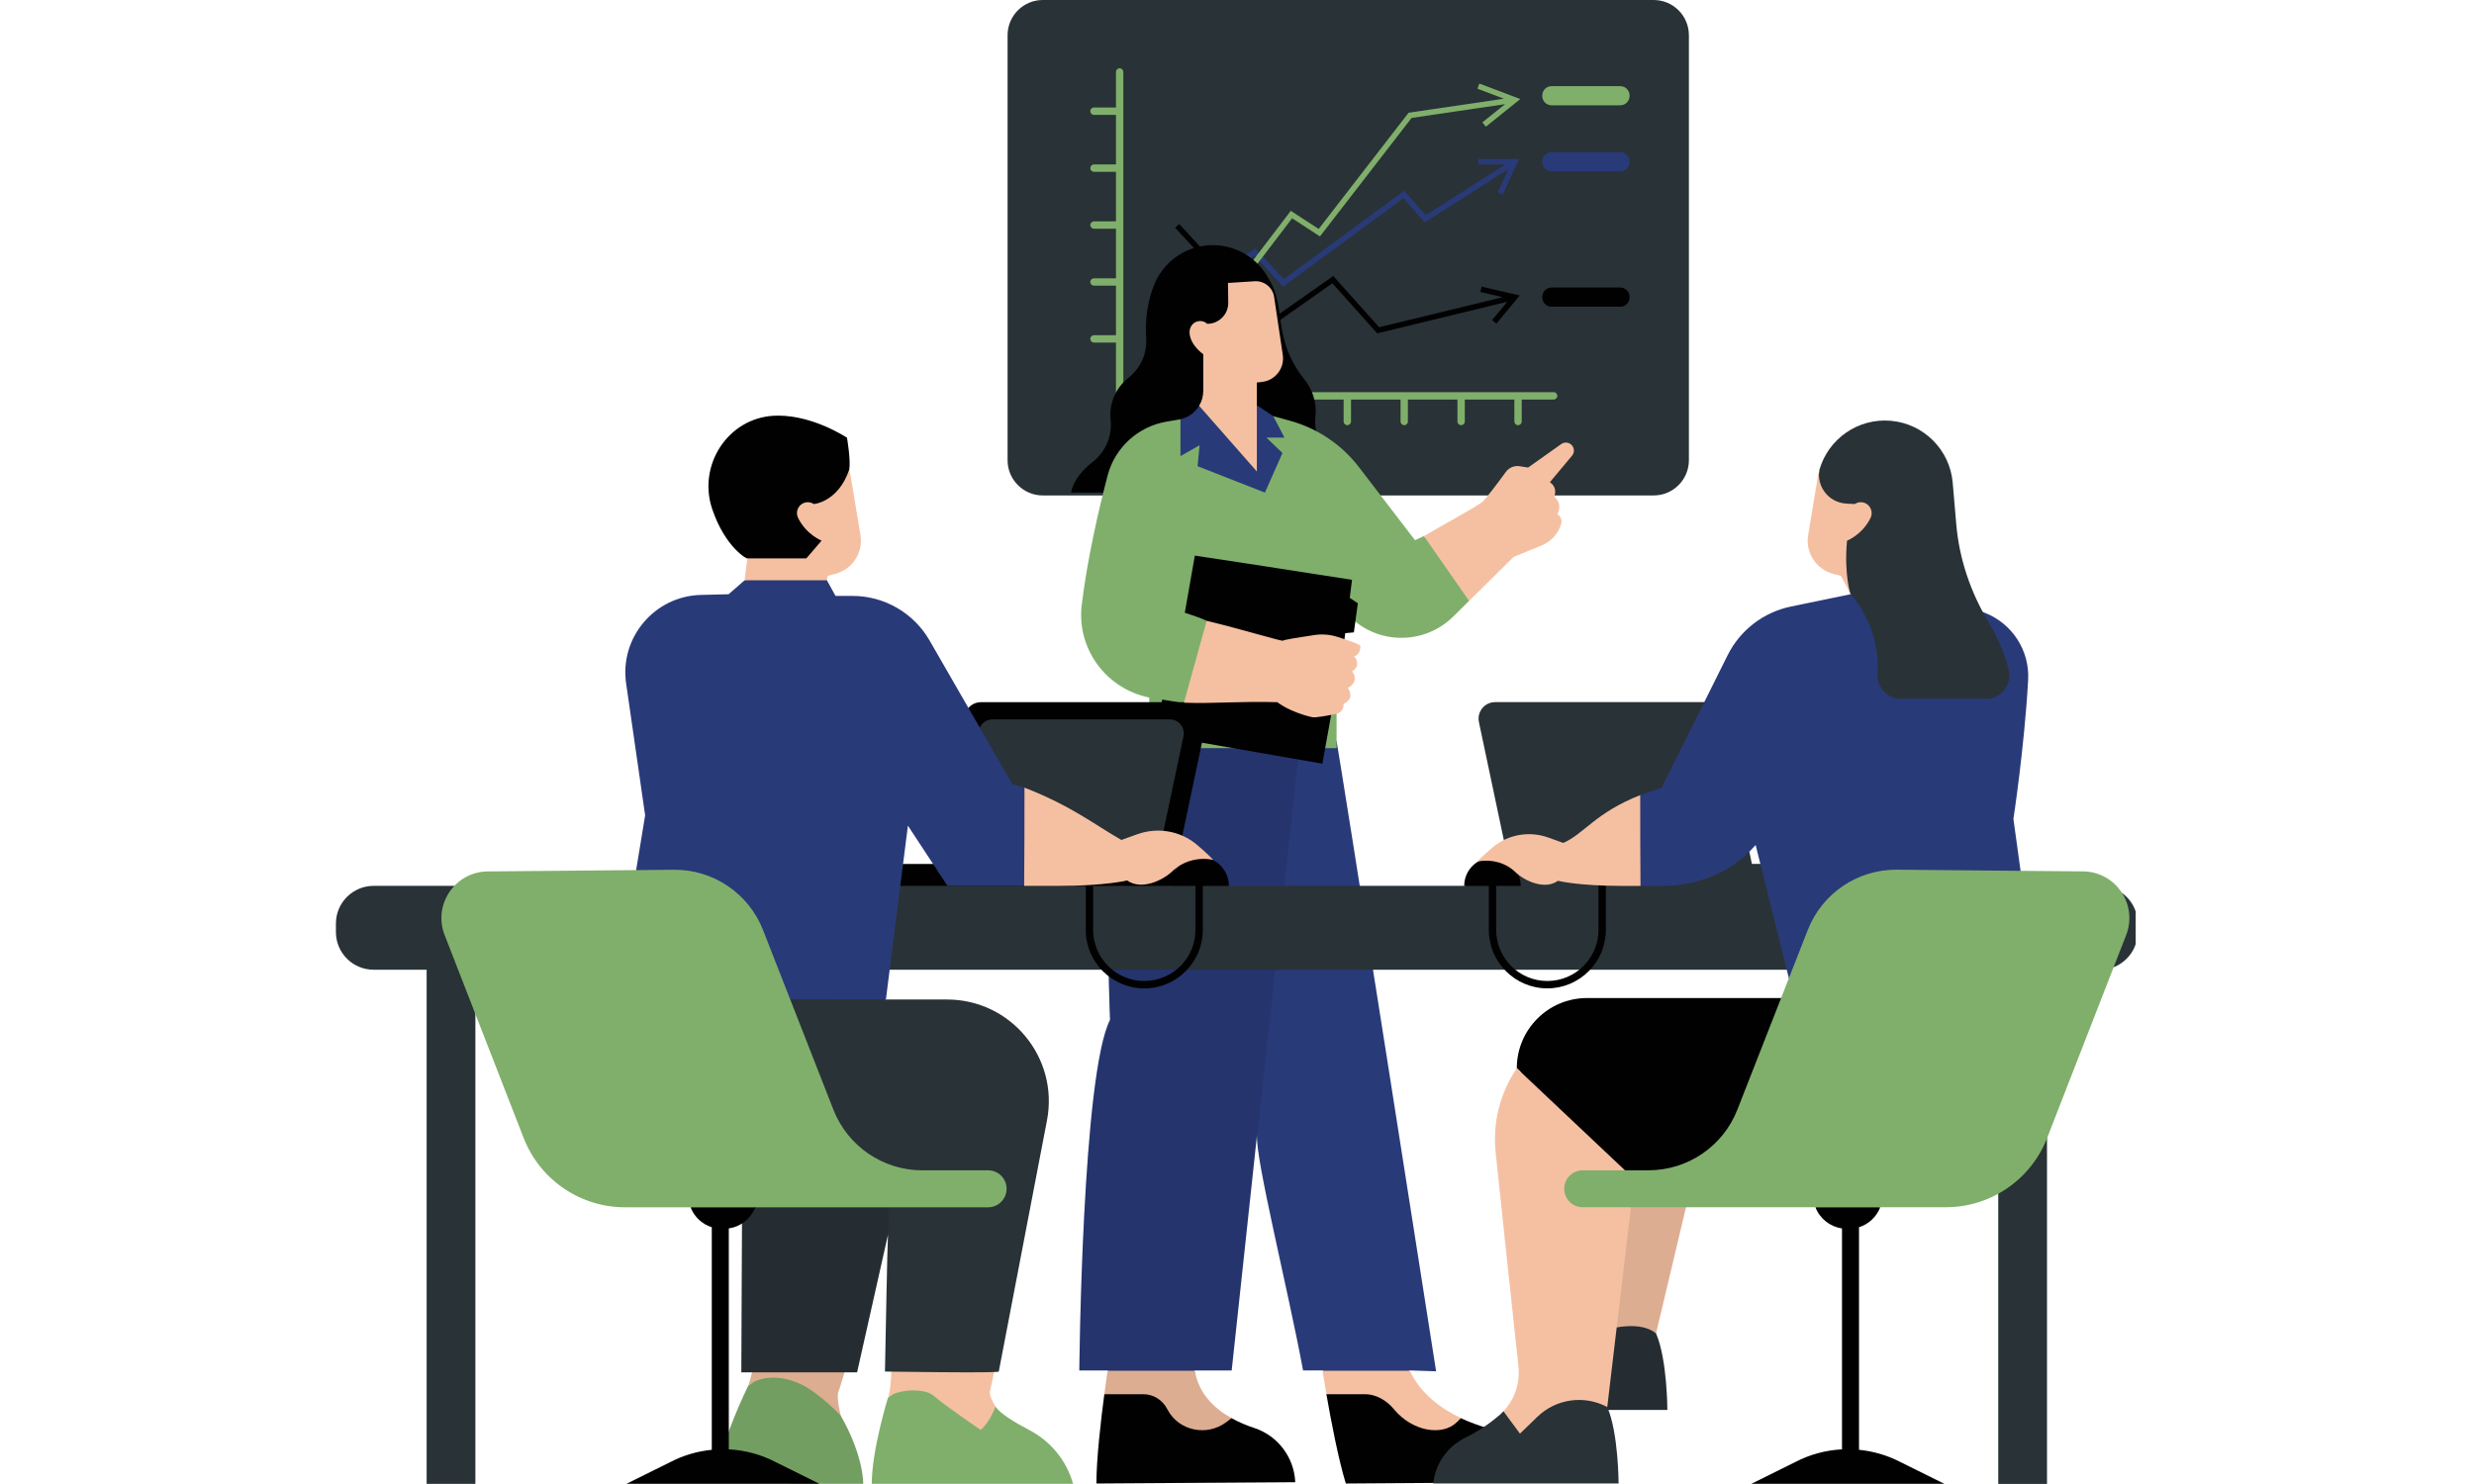 <svg xmlns="http://www.w3.org/2000/svg" xmlns:xlink="http://www.w3.org/1999/xlink" width="400" zoomAndPan="magnify" viewBox="0 0 300 180" height="240" preserveAspectRatio="xMidYMid meet" version="1.0"><defs><filter x="0%" y="0%" width="100%" height="100%" id="104f3d9330"><feColorMatrix values="0 0 0 0 1 0 0 0 0 1 0 0 0 0 1 0 0 0 1 0" color-interpolation-filters="sRGB"/></filter><mask id="d3afa66037"><g filter="url(#104f3d9330)"><rect x="-30" width="360" fill="#000000" y="-18" height="216" fill-opacity="0.1"/></g></mask><clipPath id="98de9e04d0"><path d="M 0.801 0.359 L 28 0.359 L 28 93 L 0.801 93 Z M 0.801 0.359 " clip-rule="nonzero"/></clipPath><clipPath id="fb620a3d5a"><rect x="0" width="29" y="0" height="93"/></clipPath><clipPath id="86d752ada7"><path d="M 40.727 85 L 258.977 85 L 258.977 180 L 40.727 180 Z M 40.727 85 " clip-rule="nonzero"/></clipPath><mask id="92fc0e8f2e"><g filter="url(#104f3d9330)"><rect x="-30" width="360" fill="#000000" y="-18" height="216" fill-opacity="0.1"/></g></mask><clipPath id="5cc5d4e500"><rect x="0" width="120" y="0" height="37"/></clipPath><clipPath id="9f1b63ea13"><path d="M 53 10 L 258.977 10 L 258.977 149 L 53 149 Z M 53 10 " clip-rule="nonzero"/></clipPath></defs><path fill="#293237" d="M 200.812 161.738 C 202.172 164.844 202.184 171.012 202.184 171.012 L 187.137 171.012 C 187.086 171.285 195.324 161.16 195.324 161.16 L 198.398 159.168 C 198.402 159.168 200.512 160.926 200.812 161.738 Z M 204.797 55.82 L 204.797 4.273 C 204.797 1.914 202.887 0 200.523 0 L 126.449 0 C 124.094 0 122.18 1.91 122.18 4.273 L 122.18 55.82 C 122.18 58.176 124.09 60.094 126.449 60.094 L 200.527 60.094 C 202.887 60.094 204.797 58.176 204.797 55.82 Z M 204.797 55.82 " fill-opacity="1" fill-rule="nonzero"/><path fill="#293a79" d="M 134.312 166.223 L 130.879 166.223 C 130.879 166.223 131.207 130.297 134.605 123.691 C 134.605 123.691 133.348 96.281 137.012 89.922 C 140.676 83.566 161.895 89.5 162.07 89.922 C 162.246 90.34 174.145 166.332 174.145 166.332 L 170.953 166.223 L 165.984 169.395 L 160.367 166.223 L 158.012 166.223 C 156.211 156.488 152.145 140.27 152.43 137.605 L 149.355 166.223 L 144.895 166.223 L 139.23 170.461 Z M 179.27 19.285 L 179.27 19.953 L 182.531 19.953 L 172.891 26.102 L 170.273 23.133 L 155.676 33.871 L 152.23 30.141 L 142.562 36.551 L 142.934 37.109 L 152.125 31.016 L 155.594 34.766 L 170.18 24.039 L 172.766 26.977 L 182.902 20.516 L 181.621 23.305 L 182.23 23.586 L 184.203 19.281 L 179.27 19.281 Z M 179.27 19.285 " fill-opacity="1" fill-rule="nonzero"/><path fill="#80af6b" d="M 188.844 48.012 C 188.844 48.258 188.641 48.461 188.395 48.461 L 184.527 48.461 L 184.527 51.125 C 184.527 51.371 184.324 51.574 184.082 51.574 C 183.836 51.574 183.633 51.371 183.633 51.125 L 183.633 48.461 L 177.625 48.461 L 177.625 51.125 C 177.625 51.371 177.426 51.574 177.18 51.574 C 176.934 51.574 176.734 51.371 176.734 51.125 L 176.734 48.461 L 170.723 48.461 L 170.723 51.125 C 170.723 51.371 170.523 51.574 170.277 51.574 C 170.035 51.574 169.832 51.371 169.832 51.125 L 169.832 48.461 L 163.824 48.461 L 163.824 51.125 C 163.824 51.371 163.621 51.574 163.379 51.574 C 163.133 51.574 162.93 51.371 162.93 51.125 L 162.93 48.461 L 156.922 48.461 L 156.922 51.125 C 156.922 51.371 156.723 51.574 156.477 51.574 C 156.23 51.574 156.031 51.371 156.031 51.125 L 156.031 48.461 L 150.023 48.461 L 150.023 51.125 C 150.023 51.371 149.82 51.574 149.574 51.574 C 149.332 51.574 149.129 51.371 149.129 51.125 L 149.129 48.461 L 143.121 48.461 L 143.121 51.125 C 143.121 51.371 142.918 51.574 142.676 51.574 C 142.43 51.574 142.23 51.371 142.23 51.125 L 142.23 48.461 L 135.324 48.461 L 135.324 41.555 L 132.656 41.555 C 132.41 41.555 132.211 41.352 132.211 41.109 C 132.211 40.863 132.41 40.66 132.656 40.66 L 135.324 40.66 L 135.324 34.648 L 132.656 34.648 C 132.41 34.648 132.211 34.449 132.211 34.203 C 132.211 33.957 132.41 33.758 132.656 33.758 L 135.324 33.758 L 135.324 27.742 L 132.656 27.742 C 132.41 27.742 132.211 27.543 132.211 27.297 C 132.211 27.051 132.41 26.852 132.656 26.852 L 135.324 26.852 L 135.324 20.84 L 132.656 20.84 C 132.41 20.84 132.211 20.637 132.211 20.391 C 132.211 20.148 132.41 19.945 132.656 19.945 L 135.324 19.945 L 135.324 13.934 L 132.656 13.934 C 132.41 13.934 132.211 13.73 132.211 13.488 C 132.211 13.242 132.41 13.039 132.656 13.039 L 135.324 13.039 L 135.324 8.73 C 135.324 8.484 135.523 8.281 135.77 8.281 C 136.016 8.281 136.215 8.484 136.215 8.73 L 136.215 47.566 L 188.418 47.566 C 188.641 47.566 188.844 47.766 188.844 48.012 Z M 179.387 10.133 L 179.152 10.758 L 182.355 11.973 L 170.805 13.676 L 159.906 27.77 L 156.523 25.57 L 142.484 43.996 L 143.016 44.402 L 156.684 26.477 L 160.059 28.676 L 171.172 14.305 L 182.512 12.633 L 179.754 14.844 L 180.176 15.367 L 184.355 12.016 Z M 179.387 10.133 " fill-opacity="1" fill-rule="nonzero"/><path fill="#010101" d="M 149.34 172.016 C 150.27 172.535 151.234 172.926 152.098 173.207 C 154.914 174.137 156.883 176.707 157.055 179.668 C 157.059 179.742 157.059 179.781 157.059 179.781 L 132.953 179.938 C 132.953 176.934 133.512 172.148 133.914 169.109 C 133.914 169.109 136.223 167.695 139.062 167.934 C 141.902 168.176 145.004 170.734 145.004 170.734 Z M 164.523 59.316 L 160.891 55.039 C 159.828 53.785 159.328 52.148 159.512 50.516 C 159.691 48.926 159.211 47.348 158.223 46.094 C 154.121 40.887 156.137 37.426 153.789 33.727 C 152.488 31.348 149.965 29.734 147.066 29.734 C 144.012 29.734 141.375 31.523 140.148 34.105 C 139.004 36.625 138.867 39.188 138.988 41.043 C 139.109 42.883 138.301 44.664 136.859 45.812 L 136.785 45.875 C 135.27 47.078 134.48 48.965 134.672 50.891 L 134.68 50.961 C 134.883 52.918 134.039 54.832 132.484 56.043 C 131.348 56.93 130.195 58.18 129.875 59.746 L 164.953 59.746 Z M 164.523 59.316 " fill-opacity="1" fill-rule="nonzero"/><path fill="#f5c0a2" d="M 133.914 169.109 C 134.137 167.418 134.312 166.266 134.312 166.266 L 144.895 166.266 C 145.348 169.055 147.277 170.859 149.34 172.012 L 148.707 172.492 C 146.375 174.254 142.969 173.582 141.59 171.004 C 141.57 170.965 141.547 170.926 141.527 170.887 C 140.965 169.805 139.859 169.109 138.637 169.109 Z M 133.914 169.109 " fill-opacity="1" fill-rule="nonzero"/><g mask="url(#d3afa66037)"><g transform="matrix(1, 0, 0, 1, 130, 87)"><g clip-path="url(#fb620a3d5a)"><g clip-path="url(#98de9e04d0)"><path fill="#010101" d="M 22.418 51.324 C 22.418 51.18 22.418 51.043 22.43 50.938 Z M 22.094 86.207 C 21.23 85.926 20.266 85.535 19.336 85.016 C 17.27 83.863 15.344 82.059 14.891 79.27 L 19.352 79.27 L 22.426 50.938 L 27.688 2.461 C 21.23 0.961 9.633 -0.762 7.012 3.738 C 3.348 10.027 4.605 37.164 4.605 37.164 C 1.207 43.707 0.879 79.266 0.879 79.266 L 4.312 79.266 C 4.312 79.266 4.137 80.418 3.914 82.109 C 3.512 85.148 2.953 89.934 2.953 92.938 L 27.059 92.781 C 27.059 92.781 27.059 92.742 27.055 92.668 C 26.879 89.707 24.914 87.137 22.094 86.207 Z M 22.094 86.207 " fill-opacity="1" fill-rule="nonzero"/></g></g></g></g><path fill="#80af6b" d="M 177.879 70.609 L 178.141 72.887 L 176.227 74.781 C 172.258 78.699 165.629 78.098 162.602 73.418 C 162.516 73.281 162.441 73.16 162.387 73.047 C 162.219 73.805 162.074 74.789 162.074 75.945 C 162.074 78.758 162.074 90.742 162.074 90.742 L 139.359 90.742 L 139.359 84.609 C 134.125 83.547 130.535 78.68 131.172 73.375 C 131.84 67.832 133.211 61.891 134.305 57.695 C 135.188 54.297 137.988 51.738 141.449 51.145 L 143.043 50.875 C 144.062 50.68 145.895 53.273 146.395 52.434 L 152.266 50.914 L 154.402 50.477 L 156.441 51.039 C 159.758 51.953 162.688 53.926 164.781 56.656 L 171.586 65.52 C 171.586 65.52 172.004 65.328 172.66 65.02 Z M 97.047 163.391 L 90.742 168.059 C 90.742 168.059 87.145 175.324 87.184 178.73 C 87.184 179.973 100.047 179.973 100.047 179.973 L 104.672 179.973 C 104.672 179.973 104.781 176.707 101.953 171.711 Z M 112.27 165.719 L 107.676 169.543 C 107.676 169.543 105.711 175.871 105.711 179.977 L 130.121 179.977 C 129.332 177.16 127.406 174.809 124.82 173.457 C 123.047 172.535 121.246 171.441 120.703 170.598 Z M 112.27 165.719 " fill-opacity="1" fill-rule="nonzero"/><path fill="#f5c0a2" d="M 195.328 161.16 L 195.68 145.754 L 204.797 144.949 L 200.812 161.738 C 198.93 160.156 195.328 161.16 195.328 161.16 Z M 107.676 169.539 C 108.637 168.512 112.113 168.289 113.254 169.32 C 114.395 170.352 118.914 173.445 118.914 173.445 C 120.172 172.309 120.703 170.594 120.703 170.594 C 120.703 170.594 119.844 169.234 120.062 168.691 C 120.281 168.148 123.68 149.789 123.68 149.789 L 108.25 149.812 C 107.207 155.102 108.797 166.359 107.676 169.539 Z M 90.742 168.059 C 92.113 166.887 94.676 166.754 97.035 167.859 C 99.398 168.965 101.953 171.711 101.953 171.711 C 101.953 171.711 101.363 169.43 101.68 168.781 C 101.996 168.137 107.18 149.766 107.18 149.766 L 91.523 149.812 C 90.551 155.746 93.242 160.316 90.742 168.059 Z M 90.742 168.059 " fill-opacity="1" fill-rule="nonzero"/><path fill="#010101" d="M 160.355 92.629 L 145.75 90.086 L 142.086 107.453 L 120.547 110.738 L 114.156 109.684 L 107.047 107.449 C 106.312 107.449 105.719 106.855 105.719 106.121 C 105.719 105.387 106.312 104.789 107.047 104.789 L 113.18 104.789 L 116.988 86.758 C 117.184 85.832 118 85.168 118.949 85.168 L 140.875 85.168 L 140.93 84.852 C 141.855 85.02 142.535 85.113 142.977 85.168 L 143.637 85.168 L 148.238 80.828 L 161.613 85.625 Z M 192.445 121.055 C 187.746 121.055 183.93 124.867 183.93 129.57 L 184.297 129.914 L 192.82 143.516 L 209.094 144.285 L 219.074 121.059 L 192.445 121.059 Z M 180.281 173.207 C 179.336 172.898 178.246 172.535 177.152 172.016 L 172.43 170.738 C 172.43 170.738 168.547 168.18 165.629 167.938 C 162.719 167.699 160.84 169.113 160.84 169.113 C 161.371 172.156 162.277 176.938 163.195 179.941 L 185.926 179.785 C 185.926 179.785 185.902 179.746 185.887 179.672 C 185.164 176.891 184.066 174.461 180.281 173.207 Z M 180.281 173.207 " fill-opacity="1" fill-rule="nonzero"/><g clip-path="url(#86d752ada7)"><path fill="#293237" d="M 259.219 112.023 L 259.219 113.055 C 259.219 115.578 257.172 117.625 254.648 117.625 L 248.223 117.625 L 248.223 179.992 L 242.309 179.992 L 242.309 117.621 L 57.645 117.621 L 57.645 179.988 L 51.734 179.988 L 51.734 117.621 L 45.305 117.621 C 42.781 117.621 40.734 115.578 40.734 113.051 L 40.734 112.02 C 40.734 109.496 42.781 107.449 45.305 107.449 L 142.086 107.449 L 144.289 106.484 L 149.02 107.449 L 177.555 107.449 L 182.715 106.484 L 183.41 106.879 L 179.336 87.586 C 179.074 86.34 180.023 85.164 181.297 85.164 L 206.664 85.164 C 207.613 85.164 208.43 85.828 208.625 86.754 L 212.438 104.785 L 218.566 104.785 C 219.301 104.785 219.895 105.379 219.895 106.113 C 219.895 106.852 219.301 107.445 218.566 107.445 L 254.648 107.445 C 257.172 107.453 259.219 109.5 259.219 112.023 Z M 114.84 121.234 L 107.422 121.234 C 107.422 121.234 92.934 118.473 92.68 118.309 C 92.426 118.137 89.996 144.285 89.996 144.285 L 89.895 166.457 L 103.93 166.457 L 107.676 149.766 C 107.582 151.641 107.383 162.977 107.312 166.359 C 107.312 166.359 121.086 166.578 121.113 166.359 C 121.137 166.223 124.438 149.023 126.957 135.906 C 128.422 128.293 122.59 121.234 114.84 121.234 Z M 143.512 89.309 C 143.734 88.25 142.93 87.258 141.848 87.258 L 120.359 87.258 C 119.555 87.258 118.863 87.82 118.695 88.605 L 115.469 103.879 L 139.961 106.137 Z M 143.512 89.309 " fill-opacity="1" fill-rule="nonzero"/></g><g mask="url(#92fc0e8f2e)"><g transform="matrix(1, 0, 0, 1, 86, 143)"><g clip-path="url(#5cc5d4e500)"><path fill="#010101" d="M 114.812 18.738 C 116.172 21.844 116.184 28.012 116.184 28.012 L 101.137 28.012 C 101.086 28.285 109.324 18.16 109.324 18.16 L 109.672 2.754 L 118.793 1.949 Z M 16.406 23.457 L 17.93 23.457 L 21.676 6.766 C 21.855 5.293 21.676 2.609 21.676 2.609 L 3.992 1.285 L 3.891 23.457 L 5.199 23.457 C 5.07 23.977 4.922 24.512 4.742 25.062 C 4.742 25.062 1.145 32.328 1.184 35.734 C 1.184 36.977 14.047 36.977 14.047 36.977 L 18.672 36.977 C 18.672 36.977 18.781 33.711 15.953 28.719 C 15.953 28.719 15.363 26.434 15.68 25.789 C 15.746 25.652 16.016 24.77 16.406 23.457 Z M 16.406 23.457 " fill-opacity="1" fill-rule="nonzero"/></g></g></g><path fill="#293a79" d="M 246.41 115.723 L 217.316 120.242 C 217.316 120.242 212.938 102.664 212.895 102.508 C 212.891 102.496 212.863 102.516 212.816 102.574 C 210.031 105.77 205.891 107.457 201.648 107.457 L 198.926 107.457 C 198.918 106 197.164 104.395 197.156 102.246 C 197.148 100.316 198.887 97.84 198.891 96.449 C 199.668 96.145 200.527 95.852 201.48 95.57 L 209.488 79.488 C 211.004 76.438 213.836 74.258 217.172 73.57 L 225.102 71.934 C 225.102 71.934 236.496 72.949 236.637 72.855 C 236.699 72.816 238.586 73.527 240.66 74.32 C 244.004 75.613 246.137 78.91 245.934 82.492 C 245.473 90.707 244.148 99.332 244.148 99.332 Z M 197.605 19.645 L 197.605 19.594 C 197.605 18.961 197.098 18.453 196.469 18.453 L 188.152 18.453 C 187.523 18.453 187.016 18.961 187.016 19.594 L 187.016 19.645 C 187.016 20.273 187.523 20.781 188.152 20.781 L 196.469 20.781 C 197.094 20.781 197.605 20.273 197.605 19.645 Z M 152.504 49.219 L 154.398 50.477 L 155.754 53.078 L 153.562 53.078 L 155.512 54.945 L 153.387 59.75 L 145.219 56.547 L 145.461 54.008 L 143.145 55.316 L 143.145 50.848 C 144.113 50.633 144.918 50.027 145.402 49.219 Z M 76.91 106.926 L 78.23 98.895 L 75.926 82.902 C 75.121 77.332 79.367 72.305 84.996 72.16 L 88.352 72.078 L 90.289 70.387 L 97.344 68.422 L 100.273 70.387 L 101.316 72.281 L 103.379 72.281 C 107.23 72.281 110.789 74.34 112.715 77.676 L 122.77 95.137 L 124.238 95.527 C 124.238 95.527 127.398 102.352 127.293 102.395 L 124.199 107.445 L 114.887 107.445 L 110.094 100.148 L 107.426 121.223 C 107.426 121.223 88.199 121.141 88.277 121.223 C 88.355 121.316 76.91 106.926 76.91 106.926 Z M 76.91 106.926 " fill-opacity="1" fill-rule="nonzero"/><path fill="#293237" d="M 182.312 171.176 C 182.312 171.176 193.543 167.562 194.898 170.664 C 196.258 173.77 196.273 179.938 196.273 179.938 L 173.812 179.938 C 173.812 179.938 173.82 179.707 173.898 179.281 C 174.316 177.145 175.746 175.34 177.699 174.375 C 179.344 173.566 180.688 172.617 181.727 171.73 C 181.938 171.555 182.133 171.371 182.312 171.176 M 243.574 81.223 C 243.008 78.992 242.078 77.039 241.133 75.465 C 238.961 71.844 237.578 67.797 237.219 63.59 L 236.789 58.562 C 236.449 54.562 233.281 51.391 229.285 51.039 C 225.305 50.691 221.703 53.227 220.625 56.984 C 219.797 61.398 221.668 64.973 221.668 64.973 L 224.379 72.016 C 226.672 74.676 227.879 78.117 227.676 81.621 C 227.676 81.656 227.672 81.691 227.672 81.727 C 227.57 83.371 228.867 84.762 230.516 84.762 L 240.812 84.762 C 242.66 84.762 244.027 83.016 243.574 81.223 Z M 243.574 81.223 " fill-opacity="1" fill-rule="nonzero"/><path fill="#f5c0a2" d="M 198.172 143.016 L 194.898 170.664 C 192.117 169.176 188.695 169.652 186.426 171.848 L 184.312 173.891 L 182.312 171.18 C 183.672 169.719 184.348 167.742 184.129 165.734 C 183.488 159.941 182.145 147.176 181.363 139.789 C 180.984 136.184 181.895 132.57 183.93 129.574 Z M 198.172 143.016 " fill-opacity="1" fill-rule="nonzero"/><g clip-path="url(#9f1b63ea13)"><path fill="#80af6b" d="M 196.469 12.773 L 188.152 12.773 C 187.523 12.773 187.016 12.266 187.016 11.637 L 187.016 11.586 C 187.016 10.953 187.523 10.449 188.152 10.449 L 196.469 10.449 C 197.098 10.449 197.605 10.953 197.605 11.586 L 197.605 11.637 C 197.605 12.266 197.094 12.773 196.469 12.773 Z M 189.68 144.191 C 189.68 145.43 190.68 146.43 191.918 146.43 L 220.184 146.43 L 223.086 148.383 L 227.996 146.43 L 235.828 146.43 C 241.312 146.484 246.254 143.133 248.238 138.027 L 257.82 113.418 C 259.258 109.723 256.559 105.73 252.59 105.695 L 230.027 105.488 C 225.258 105.445 220.953 108.355 219.215 112.797 L 210.672 134.602 C 208.938 139.031 204.664 141.949 199.902 141.949 L 191.918 141.949 C 190.684 141.953 189.68 142.953 189.68 144.191 Z M 122.059 144.191 C 122.059 142.953 121.059 141.953 119.82 141.953 L 111.836 141.953 C 107.078 141.953 102.801 139.035 101.062 134.605 L 92.523 112.801 C 90.781 108.359 86.48 105.449 81.707 105.496 L 59.148 105.699 C 55.18 105.734 52.477 109.727 53.918 113.422 L 63.5 138.031 C 65.488 143.137 70.43 146.484 75.91 146.438 L 83.742 146.438 L 88.652 148.387 L 91.551 146.438 L 119.82 146.438 C 121.059 146.438 122.059 145.43 122.059 144.191 Z M 122.059 144.191 " fill-opacity="1" fill-rule="nonzero"/></g><path fill="#010101" d="M 182.777 36.602 L 167.004 40.434 L 161.566 34.363 L 153.766 39.848 L 142.5 27.621 L 142.992 27.168 L 153.867 38.965 L 161.672 33.477 L 167.234 39.691 L 182.23 36.047 L 179.504 35.414 L 179.66 34.762 L 184.285 35.84 L 181.453 39.258 L 180.938 38.828 Z M 196.469 34.875 L 188.152 34.875 C 187.523 34.875 187.016 35.383 187.016 36.012 L 187.016 36.066 C 187.016 36.695 187.523 37.203 188.152 37.203 L 196.469 37.203 C 197.098 37.203 197.605 36.695 197.605 36.066 L 197.605 36.012 C 197.605 35.387 197.094 34.875 196.469 34.875 Z M 163.949 70.328 C 163.949 70.328 148.621 67.934 144.887 67.391 L 143.672 74.32 C 144.625 74.648 145.66 74.969 146.32 75.301 C 147.195 75.738 150 81.516 154.504 81.766 C 159.008 82.016 162.98 77.949 162.98 77.949 L 163.125 76.801 L 164.172 76.703 L 164.656 73.172 L 163.672 72.52 Z M 145.5 103.938 C 143.559 103.938 141.984 105.512 141.984 107.453 L 144.965 107.453 L 144.965 112.785 C 144.965 116.203 142.184 118.988 138.762 118.988 C 135.34 118.988 132.555 116.207 132.555 112.785 L 132.555 106.836 L 131.66 106.836 L 131.66 112.789 C 131.66 116.703 134.844 119.887 138.758 119.887 C 142.672 119.887 145.855 116.703 145.855 112.789 L 145.855 107.457 L 149.012 107.457 C 149.016 105.512 147.441 103.938 145.5 103.938 Z M 230.438 177.332 C 228.852 176.512 227.152 176.02 225.426 175.852 L 225.426 148.855 C 226.582 148.492 227.539 147.617 227.996 146.445 L 220.145 146.445 C 220.684 147.828 221.922 148.793 223.363 149 L 223.363 175.797 C 221.418 175.898 219.484 176.406 217.707 177.332 L 212.375 179.977 L 235.77 179.977 Z M 193.836 112.785 C 193.836 116.203 191.055 118.988 187.633 118.988 C 184.207 118.988 181.426 116.207 181.426 112.785 L 181.426 107.453 L 184.406 107.453 C 184.406 105.559 182.875 104.023 180.98 104.023 C 179.086 104.023 177.551 105.559 177.551 107.453 L 180.535 107.453 L 180.535 112.785 C 180.535 116.699 183.719 119.883 187.633 119.883 C 191.547 119.883 194.73 116.699 194.73 112.785 L 194.73 106.836 L 193.832 106.836 L 193.832 112.785 Z M 94.395 50.414 C 94.211 50.414 94.027 50.418 93.852 50.426 C 88.27 50.715 84.582 56.418 86.355 61.719 C 87.918 66.387 90.621 67.852 90.621 67.734 L 93.191 69.766 C 93.191 69.766 98.969 69.906 100.496 67.613 C 102.023 65.32 102.98 56.977 102.98 56.977 C 103.184 55.824 102.707 53.094 102.707 53.094 C 102.707 53.094 98.699 50.414 94.395 50.414 Z M 88.375 175.797 L 88.375 149 C 89.812 148.793 91.055 147.832 91.59 146.445 L 83.742 146.445 C 84.195 147.617 85.156 148.492 86.312 148.855 L 86.312 175.852 C 84.586 176.02 82.887 176.512 81.301 177.332 L 75.973 179.977 L 99.367 179.977 L 94.035 177.332 C 92.254 176.406 90.324 175.898 88.375 175.797 Z M 88.375 175.797 " fill-opacity="1" fill-rule="nonzero"/><path fill="#f5c0a2" d="M 160.844 169.109 C 160.551 167.418 160.375 166.266 160.375 166.266 L 170.957 166.266 C 172.266 169.055 174.742 170.859 177.156 172.012 L 176.668 172.492 C 174.875 174.254 171.262 173.582 169.094 171.004 C 169.059 170.965 169.027 170.926 168.992 170.887 C 168.098 169.805 166.781 169.109 165.559 169.109 Z M 186.895 66.18 C 187.969 65.742 188.84 64.891 189.227 63.801 C 189.27 63.672 189.309 63.555 189.328 63.445 C 189.477 62.707 188.848 62.398 188.848 62.398 C 189.551 61.016 188.473 60.262 188.473 60.262 C 188.906 59.004 187.938 58.492 187.938 58.492 L 190.625 55.273 C 190.91 54.93 190.93 54.445 190.672 54.086 C 190.359 53.656 189.758 53.555 189.324 53.859 L 185.297 56.711 L 184.285 56.551 C 183.633 56.445 182.984 56.711 182.598 57.246 C 181.727 58.434 180.215 60.477 179.734 60.898 C 179.207 61.355 174.695 63.832 172.668 65.023 L 178.145 72.887 L 183.551 67.547 Z M 145.91 42.961 L 145.91 47.406 C 145.91 48.066 145.727 48.688 145.406 49.219 L 152.406 57.184 L 152.406 46.398 L 153.039 46.324 C 154.652 46.141 155.789 44.656 155.551 43.051 L 154.496 35.984 C 154.309 34.852 153.297 34.047 152.152 34.113 L 148.906 34.32 L 148.941 36.691 C 148.965 38.113 147.816 39.277 146.395 39.277 C 146.102 39.008 145.684 38.879 145.238 38.977 C 144.582 39.121 144.191 39.766 144.25 40.434 C 144.375 41.93 145.91 42.961 145.91 42.961 Z M 163.105 77.551 C 162.777 77.441 162.438 77.332 162.125 77.234 C 161.246 76.961 160.316 76.891 159.406 77.023 C 157.898 77.246 155.668 77.594 155.582 77.707 C 155.484 77.832 150.332 76.25 146.32 75.305 L 143.566 85.234 C 147.125 85.367 150.547 85.035 154.895 85.172 C 154.895 85.172 156.324 86.348 159.102 86.988 C 159.527 87.082 161.051 86.793 162.07 86.574 C 162.613 86.461 162.977 85.953 162.914 85.402 C 163.363 85.133 164.219 84.723 163.441 83.406 C 163.574 83.445 164.895 82.617 163.953 81.426 C 163.953 81.426 165.156 80.855 164.223 79.594 C 164.223 79.594 164.961 79.473 164.961 78.375 C 164.961 78.211 164.07 77.867 163.105 77.551 Z M 226.324 61.105 C 225.879 60.836 225.328 60.855 224.914 61.137 L 223.875 61.082 C 221.781 60.965 220.254 59.043 220.625 56.977 C 220.539 57.281 220.469 57.59 220.418 57.91 C 220.02 60.324 219.59 62.891 219.258 64.91 C 218.902 67.039 220.242 69.086 222.336 69.621 L 223.242 69.852 L 224.379 72.012 C 224.379 72.012 223.594 69.617 223.973 65.582 C 223.973 65.582 225.816 64.867 226.828 62.82 C 227.121 62.203 226.906 61.461 226.324 61.105 Z M 198.895 96.445 C 193.465 98.574 192.062 101.168 189.562 102.242 L 187.762 101.594 C 185.457 100.762 182.875 101.199 180.996 102.781 C 179.918 103.695 179.133 104.496 179.133 104.496 L 179.281 104.473 C 180.906 104.188 182.586 104.648 183.773 105.793 C 184.855 106.828 187.293 107.996 188.914 106.836 C 188.914 106.836 191.391 107.453 196.605 107.453 L 198.93 107.453 C 198.91 104.695 198.879 99.395 198.895 96.445 Z M 145.137 102.461 C 143.133 100.77 140.375 100.305 137.906 101.191 L 135.984 101.883 C 132.617 99.965 130.035 97.809 124.23 95.535 C 124.246 98.691 124.211 104.504 124.191 107.453 L 128.457 107.453 C 134.027 107.453 136.68 106.793 136.68 106.793 C 138.406 108.031 141.012 106.781 142.168 105.672 C 143.438 104.457 145.234 103.961 146.965 104.266 L 147.125 104.293 C 147.125 104.293 146.293 103.434 145.137 102.461 Z M 103.18 57.91 C 103.129 57.59 103.059 57.281 102.973 56.977 C 101.621 60.918 98.684 61.137 98.684 61.137 C 98.27 60.863 97.719 60.836 97.273 61.105 C 96.691 61.461 96.477 62.203 96.773 62.816 C 97.781 64.863 99.629 65.574 99.629 65.574 L 97.777 67.73 L 90.617 67.73 L 90.289 70.383 L 100.273 70.383 L 100.355 69.844 L 101.262 69.613 C 103.355 69.078 104.695 67.035 104.34 64.902 C 104.008 62.891 103.578 60.324 103.18 57.91 Z M 103.18 57.91 " fill-opacity="1" fill-rule="nonzero"/></svg>